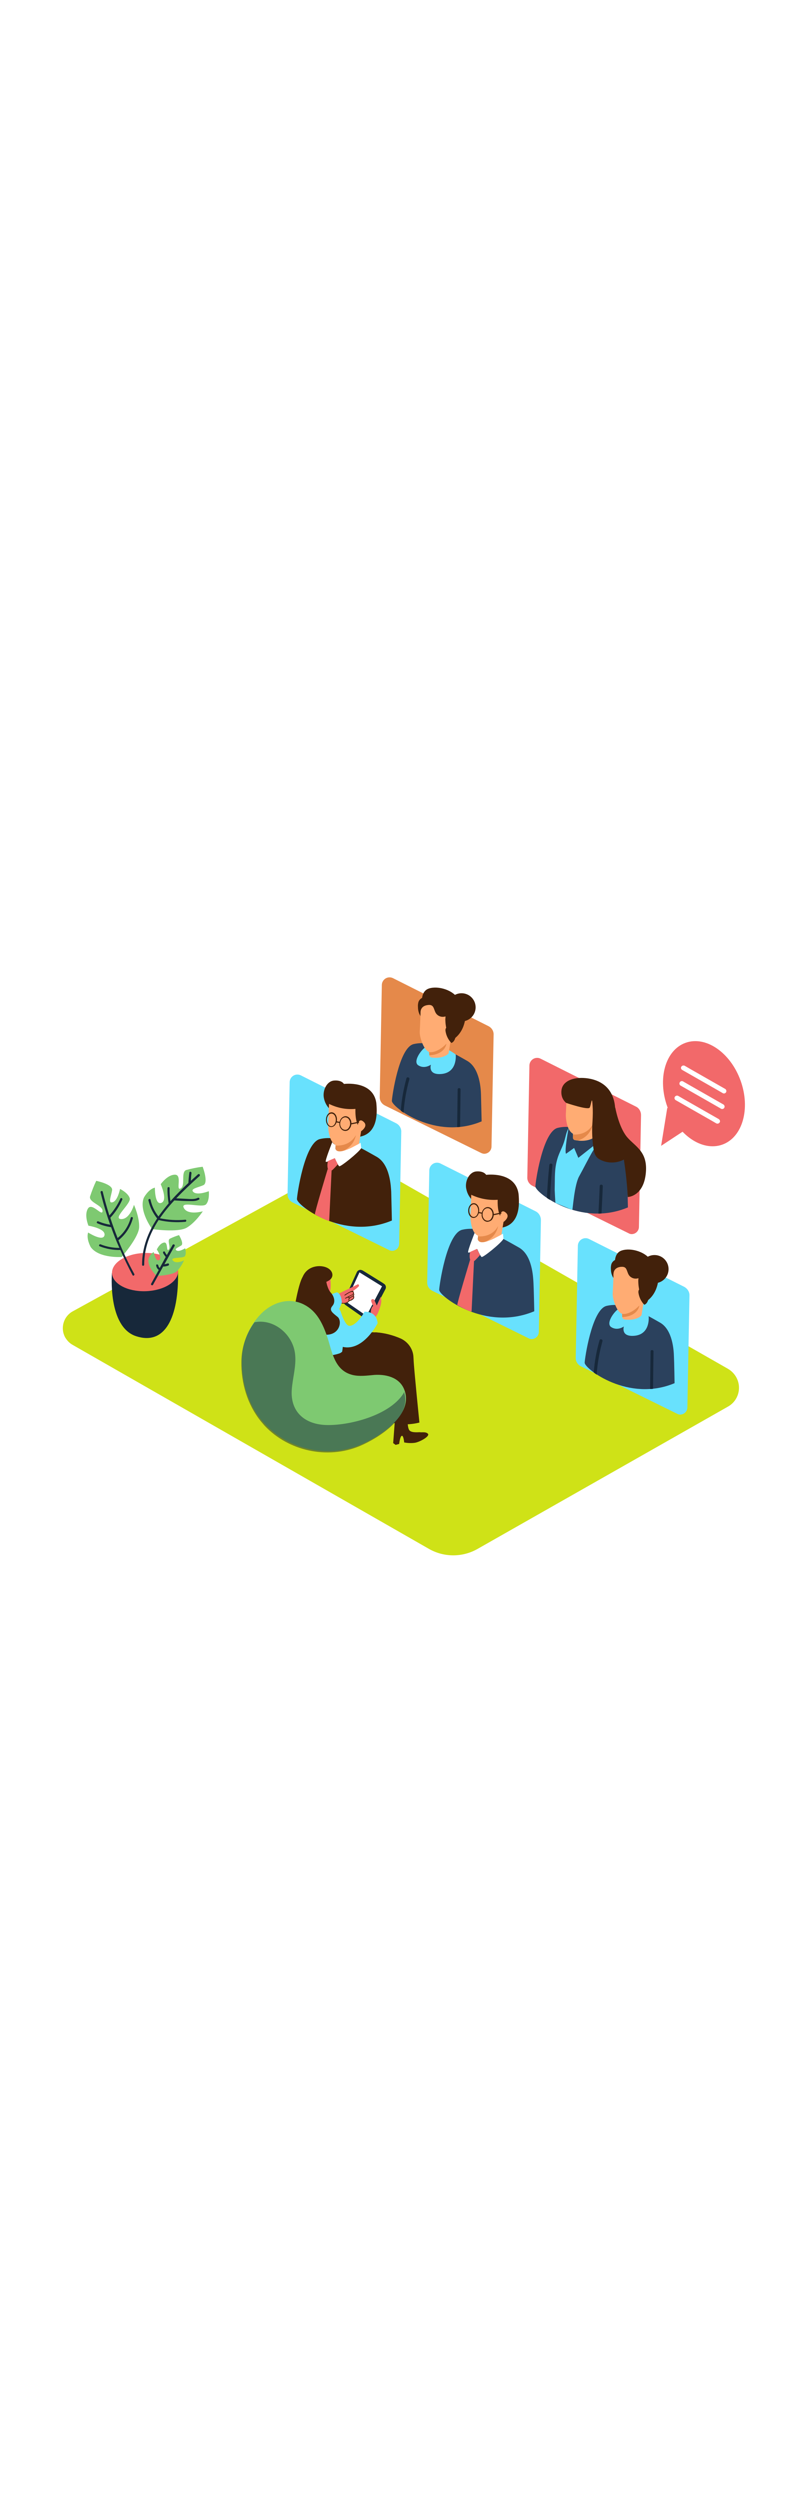 <svg version="1.1" id="Layer_1" xmlns="http://www.w3.org/2000/svg" xmlns:xlink="http://www.w3.org/1999/xlink" x="0px" y="0px" viewBox="0 0 500 500" style="width: 162px;" xml:space="preserve" data-imageid="video-call-81" imageName="Video Call" class="illustrations_image">
<style type="text/css">
	.st0_video-call-81{fill:#CFE217;}
	.st1_video-call-81{opacity:0.63;fill:url(#SVGID_1_);enable-background:new    ;}
	.st2_video-call-81{opacity:0.63;fill:url(#SVGID_00000066493255972801405800000017584202846951096497_);enable-background:new    ;}
	.st3_video-call-81{fill:#42210B;}
	.st4_video-call-81{fill:#17283A;}
	.st5_video-call-81{fill:#FFFFFF;}
	.st6_video-call-81{fill:#F2696A;}
	.st7_video-call-81{fill:#68E1FD;}
	.st8_video-call-81{fill:#7EC971;}
	.st9_video-call-81{opacity:0.5;fill:#17283A;enable-background:new    ;}
	.st10_video-call-81{fill:#E5894A;}
	.st11_video-call-81{fill:#2B415D;}
	.st12_video-call-81{fill:#FFAC73;}
</style>
<path id="Base_video-call-81" class="st0_video-call-81" d="M44.9,308.6l219.9,125.9c9.3,5.3,20.7,5.3,30,0l154.5-87.8c6.5-3.6,8.8-11.8,5.1-18.3&#xA;&#9;c-1.2-2.1-3-3.9-5.1-5.1L219.4,191.9L45,287.8c-5.8,3.1-7.9,10.4-4.8,16.1C41.4,305.9,42.9,307.5,44.9,308.6z"/>
<g id="Shadow_video-call-81">
	
		<linearGradient id="SVGID_1_-video-call-81" gradientUnits="userSpaceOnUse" x1="117.495" y1="184.588" x2="105.535" y2="211.258" gradientTransform="matrix(1 0 0 -1 0 502)">
		<stop offset="0" style="stop-color:#FFFFFF;stop-opacity:0"/>
		<stop offset="1" style="stop-color:#17283A"/>
	</linearGradient>
	<path class="st1_video-call-81" d="M104.2,287.7l-23.9,13.4l30.8,19.3h0.8c12.5-6.9,23.4-4.9,32.2-10.4C132.7,304,114.8,295.2,104.2,287.7z"/>
	
		<linearGradient id="SVGID_00000046298288564959404700000015888151778325559693_-video-call-81" gradientUnits="userSpaceOnUse" x1="242.942" y1="109.482" x2="224.122" y2="151.442" gradientTransform="matrix(1 0 0 -1 0 502)">
		<stop offset="0" style="stop-color:#FFFFFF;stop-opacity:0"/>
		<stop offset="1" style="stop-color:#17283A"/>
	</linearGradient>
	<path style="opacity:0.63;fill:url(#SVGID_00000046298288564959404700000015888151778325559693_);enable-background:new    ;" d="&#xA;&#9;&#9;M232.4,341.1l-54.2,28l55.2,34.6h1.4c22.3-12.3,37.5-21.5,53.4-31.3C267.7,361.5,251.4,354.5,232.4,341.1z"/>
</g>
<g id="Character_1_video-call-81">
	<path class="st3_video-call-81" d="M224.3,355.6l-1.5-1.1l1.3-17.2l7.6,0.3c0,0-0.4,7.4,1.2,9.1s6.2,0.9,6.6,1.1s3.5-0.5,4.7,1s-5,5-8.2,5.5&#xA;&#9;&#9;c-2.2,0.3-4.4,0.2-6.6-0.2c0,0-0.4-4.4-1.5-4.1s-1.5,5-1.5,5L224.3,355.6z"/>
	<path class="st3_video-call-81" d="M221.1,301.5c-0.6,18-1.3,41.4-1.3,41.4s4.1,5.6,15.4,3.2c1.2-0.3,3.9-28.9,5.2-43.8&#xA;&#9;&#9;C234.1,300.6,227.5,300.3,221.1,301.5z"/>
	<path class="st3_video-call-81" d="M244.2,370.3l-1.5-1.1L244,352l7.6,0.3c0,0-0.4,7.4,1.2,9.1s6.2,0.9,6.7,1.1s3.5-0.5,4.7,1s-5,5-8.1,5.5&#xA;&#9;&#9;c-2.2,0.3-4.4,0.2-6.6-0.2c0,0-0.4-4.5-1.5-4.1s-1.6,5-1.6,5L244.2,370.3z"/>
	<path class="st3_video-call-81" d="M247.5,304.7c-5-2.2-10.4-3.6-15.9-3.9c0.9,6.7,1.8,11.4,1.9,11.7c0.4,0.9,7.4,43.5,7.4,43.5&#xA;&#9;&#9;c8.3,3.3,18,0.5,18,0.5s-3.4-33.3-3.6-38.9c0-0.6-0.1-1.2-0.1-1.8C254.9,311.1,251.9,306.8,247.5,304.7z"/>
	<path class="st3_video-call-81" d="M196.7,314.7c0,0,14-12.5,24.4-13.2s25.2,10,24.1,16.2s-21.1,19.6-21.1,19.6"/>
	<path class="st4_video-call-81" d="M225.3,292.3l-11.1-7.8c-0.9-0.6-1.3-1.8-0.8-2.9l7.9-17.4c0.6-1.2,2-1.7,3.2-1.1c0.1,0,0.2,0.1,0.2,0.1&#xA;&#9;&#9;l12.4,7.7c1,0.6,1.4,2,0.9,3.1l-9.2,17.5c-0.6,1.2-2.1,1.6-3.2,1C225.5,292.4,225.4,292.4,225.3,292.3z"/>
	<path class="st4_video-call-81" d="M224.3,291.7l-11.1-7.8c-0.9-0.6-1.3-1.9-0.8-2.9l7.9-17.4c0.6-1.2,2-1.7,3.2-1.1c0.1,0,0.2,0.1,0.3,0.1&#xA;&#9;&#9;l12.4,7.7c1,0.6,1.4,2,0.9,3.1l-9.2,17.5c-0.6,1.2-2.1,1.6-3.2,1C224.5,291.8,224.4,291.7,224.3,291.7z"/>
	<polygon class="st5_video-call-81" points="226.2,290.6 213.6,281.9 221.9,263.8 235.8,272.4 &#9;"/>
	<path class="st6_video-call-81" d="M220.4,271.4c-4.1,2.2-10.6,4.8-15,7.8c-0.7,0.5-1.7,2.1-1,1.9c-0.3,0.3,2.6,1.5,2.3,1.8&#xA;&#9;&#9;c-0.1,0.1,1.8-0.9,2-0.9s0,0,0,0c1.6,0.9,3.5,1.1,5.4,0.6l0.7-0.5h0.1l0.2-0.1c0,0,0,0,0-0.1l0.1-0.1c0-0.1,0.1-0.2,0.2-0.3&#xA;&#9;&#9;c1-0.8,3.1-1.1,3.3-2.4c0-0.3-0.1-0.7-0.3-0.9c-0.1-0.2-0.1-0.4,0.1-0.5c0.2-0.8,0-1.5-0.4-2.2c0,0,0,0-0.1-0.1&#xA;&#9;&#9;c0.1-0.1,0.2-0.2,0.2-0.3c1.1-0.8,2.2-1.6,3.2-2.6c0.1-0.1,0.2-0.2,0.2-0.4c0,0,0,0,0-0.1v-0.1c0-0.4-0.4-0.8-0.8-0.8&#xA;&#9;&#9;C220.6,271.4,220.5,271.4,220.4,271.4z"/>
	<path class="st3_video-call-81" d="M218.3,275.9c-0.3-0.8-0.8-0.8-1.5-0.5c-1.5,0.6-2.8,1.4-4.1,2.3c-0.2,0.1,0,0.5,0.2,0.4c0.8-0.5,4.3-3.1,5-2&#xA;&#9;&#9;s-1.6,1.9-2.3,2.2l-2.5,1.3c-0.2,0.1,0,0.5,0.2,0.4c0.5-0.3,1.1-0.5,1.6-0.8c0,0,0,0.1,0,0.1c0.1,0.2,0.3,0.3,0.5,0.5&#xA;&#9;&#9;c-0.3,0.4-0.4,0.9-0.2,1.4c0,0,0,0.1,0.1,0.1c-1,1.5-4.1,1.8-5.5,0.8c-0.2-0.2-0.5,0.1-0.3,0.3c1.6,1.2,5,0.9,6.2-0.9&#xA;&#9;&#9;c0.3,0,0.5-0.1,0.7-0.2c0.8-0.2,1.5-0.7,2-1.3c0.3-0.5,0.3-1.1,0-1.6c0,0,0-0.1-0.1-0.1c0.4-0.4,0.5-1,0.1-1.4c0,0,0,0,0,0&#xA;&#9;&#9;C218.4,276.4,218.4,276.1,218.3,275.9z M218.1,279.6c-0.3,0.4-0.6,0.7-1.1,0.9c-0.3,0.1-0.9,0.6-1.2,0.5c-0.5-0.1-0.2-0.8,0-1.1&#xA;&#9;&#9;l0,0c0.3-0.1,0.6-0.3,0.8-0.5l1-0.6c0.1-0.1,0.2-0.2,0.3-0.2C218.2,278.8,218.2,279.2,218.1,279.6z M216.8,278.8&#xA;&#9;&#9;c-0.6,0.4-1,0.8-1.6,0.2c0.8-0.4,1.6-0.8,2.4-1.3c0.2-0.1,0.4-0.3,0.6-0.5C218.6,277.9,217.2,278.5,216.8,278.8L216.8,278.8z"/>
	<path class="st7_video-call-81 targetColor" d="M208,276.1c0,0,2.8,0.6,3,6.4l-2.1,5.2l-11.4-5.9C197.5,281.9,200.2,278.5,208,276.1z" style="fill: rgb(104, 225, 253);"/>
	<path class="st6_video-call-81" d="M235,278.9c-0.8,1.9-1.7,3.5-2.4,5.4c-0.5-1.2-1-2.3-1.6-3.5c0,0-0.1-0.1-0.1-0.1c-0.3-0.4-0.9-0.5-1.4-0.2&#xA;&#9;&#9;c-0.3,0.2-0.4,0.5-0.4,0.8c0.2,1.1,0.7,2.2,1.3,3.2c-0.1,0.1-0.2,0.1-0.3,0.2c-1.6,1.8-1.2,4.6-1.1,6.8c0,0.5,0.5,0.8,0.9,0.8&#xA;&#9;&#9;c0.1,0,0.2,0,0.4-0.1c0.2,0,0.3,0,0.4-0.1c1.6-0.9,2.4-2.6,3-4.2C234.8,285,236,281.9,235,278.9z"/>
	<path class="st7_video-call-81 targetColor" d="M192.4,278.7l4.1-1.2c1,0.1,9.9,3.8,13.6,10c0.4,1.9,0.8,3.9,0.9,5.8c0.3,2.6,0.6,5.2,0.7,7.9&#xA;&#9;&#9;c0.2,2.9,0.1,5.7-0.1,8.6c-0.1,1.2-0.2,1.8-0.4,3c-0.5,0.4-1,0.8-1.6,1c-12.4,4.2-21.4-2.6-21.8-3.6s-1-15.1-1.3-23.5&#xA;&#9;&#9;C186.5,283,188.9,279.7,192.4,278.7z" style="fill: rgb(104, 225, 253);"/>
	<path class="st6_video-call-81" d="M203.4,264.2c0,0,2.8,13.8-2.4,15.3s-11.2-4.3-11.6-7.1S196.1,259.6,203.4,264.2z"/>
	<path class="st3_video-call-81" d="M201.4,269.7c0.1-0.2,3.1-1,3.7-3.5s-1.6-5.7-6.8-6.2s-13.8,2.3-12.5,15.7s15,7.6,15.9,3.4&#xA;&#9;&#9;C202.2,276,202.1,272.8,201.4,269.7z"/>
	<path class="st3_video-call-81" d="M201.4,269.7c0,0,0.9,4.6,2.7,6.5s3.4,5.6,1.1,8.3s0,4.2,3.2,6.8s1.2,13.2-10.5,10.6s-17.2-9.6-17.2-9.6&#xA;&#9;&#9;s3-20.9,6.2-25.8"/>
	<path class="st7_video-call-81 targetColor" d="M210.2,287.7c0,0,2.6,8.8,5.3,9.1s6.7-3.6,9.5-8.7c0,0,7.4-0.7,8.1,7.1c0,0-9.4,18.8-23,14.2" style="fill: rgb(104, 225, 253);"/>
	<path class="st8_video-call-81" d="M161.3,354.9c-8.4-10.3-12.2-23.6-12-36.8c0.1-10.7,4.3-21,11.8-28.7c6.9-7,17.3-10.5,26.6-5.7&#xA;&#9;&#9;c7.7,3.9,11.4,11.5,14.1,19.3c3.2,9.3,4.3,21.2,15.7,24.1c4.4,1.1,9.1,0.4,13.7,0c8-0.5,16.4,2,18.8,10.4c4.4,15-16,27.9-27.5,32.7&#xA;&#9;&#9;c-20,8.4-44.1,3.1-58.8-12.6C162.8,356.7,162,355.8,161.3,354.9z"/>
	<path class="st9_video-call-81" d="M249.6,337.6c-8.1,14.5-34.6,21.1-49,20.4c-13.1-0.7-21.4-8.6-20.5-21.7c0.5-7.2,2.8-14.4,2.1-21.6&#xA;&#9;&#9;c-1.1-12.4-13-22.5-25.1-20.1c-5.2,7.1-8,15.6-8.1,24.3c-0.2,13.2,3.7,26.5,12,36.8c0.8,0.9,1.5,1.8,2.3,2.7&#xA;&#9;&#9;c14.7,15.7,38.8,21,58.8,12.6c11.5-4.9,31.9-17.7,27.5-32.7C249.7,338,249.6,337.8,249.6,337.6z"/>
</g>
<g id="Plant_video-call-81">
	<path class="st4_video-call-81" d="M69.1,264.2c0,0-2.8,33.2,14.9,39s26.5-11.1,25.9-40.3"/>
	
		<ellipse transform="matrix(1 -3.175965e-02 3.175965e-02 1 -8.324 2.976)" class="st6_video-call-81" cx="89.5" cy="263.5" rx="20.4" ry="11.8"/>
	<path class="st8_video-call-81" d="M93.9,237.1c0,0-8.4-11.3-5.1-19.4c0,0,2.7-5.2,6.8-6.2c0,0-0.1,11,4,9.4s-0.4-11.5-0.4-11.5s4.1-5.9,8.8-5.9&#xA;&#9;&#9;s0.3,10.2,3.5,8.5s-0.1-10.2,3.5-11.4c3.3-0.9,6.7-1.6,10.1-2c0,0,3.8,9.9,0.4,11.4s-8.5,2.2-6,4.3s9.4-0.6,9.4-0.6&#xA;&#9;&#9;s0.6,5.6-1.7,8.1s-16.3-2.4-13.7,2.3s11.7,2,11.7,2s-4.5,6.9-9.9,10.1S93.9,237.1,93.9,237.1z"/>
	<path class="st8_video-call-81" d="M96.7,266c0,0-6-5.5-5-10.5c0,0,1-3.3,3.2-4.2c0,0,1.1,6.2,3.3,4.9s-1.4-6.5-1.4-6.5s1.7-3.8,4.4-4.3&#xA;&#9;&#9;s1.3,5.8,2.9,4.4s-1.2-5.8,0.8-6.8c1.8-0.9,3.7-1.6,5.6-2.2c0,0,3.2,5.2,1.4,6.4s-4.6,2.1-2.9,3.1s5.3-1.4,5.3-1.4s0.9,3.1-0.1,4.8&#xA;&#9;&#9;s-9.5,0.4-7.5,2.8c2,2.4,6.9-0.1,6.9-0.1c-1.1,2.5-2.6,4.8-4.5,6.8C106.1,265.7,96.7,266,96.7,266z"/>
	<path class="st8_video-call-81" d="M75.1,254.3c0,0-14,1-19.1-6.1c0,0-2.9-5.1-1.6-9c0,0,9.2,5.9,10.1,1.7c0.9-4.2-9.9-5.9-9.9-5.9&#xA;&#9;&#9;s-2.8-6.6-0.3-10.6s8.8,5.2,9,1.6s-8.7-5.4-7.7-9.1c1.1-3.3,2.3-6.5,3.8-9.6c0,0,10.4,2.1,9.8,5.8s-2.7,8.4,0.4,7.4&#xA;&#9;&#9;s4.5-8.2,4.5-8.2s5.1,2.5,6,5.8s-10.8,12.5-5.4,12.8s8-8.8,8-8.8s3.4,7.5,3.2,13.8S75.1,254.3,75.1,254.3z"/>
	<path class="st4_video-call-81" d="M122.2,203.3c-1.4,1.3-2.9,2.6-4.4,4c0.1-1.6,0.2-3.2,0.4-4.8c0.1-0.8-1.2-1.2-1.3-0.3&#xA;&#9;&#9;c-0.3,2.1-0.5,4.3-0.6,6.4c-3.8,3.6-7.6,7.3-11.1,11.3c-0.4-2.7-0.6-5.4-0.5-8.1c0-0.9-1.3-0.8-1.3,0c-0.1,3.1,0.2,6.3,0.7,9.4&#xA;&#9;&#9;c-2.2,2.6-4.3,5.3-6.3,8.1c-2.4-3.1-4.1-6.6-4.9-10.4c-0.2-0.8-1.4-0.4-1.3,0.4c0.9,4,2.7,7.8,5.3,11.1c0,0,0.1,0.1,0.1,0.1&#xA;&#9;&#9;c-5.6,8.5-9.3,17.9-9.3,28.6c0,0.9,1.3,0.8,1.3,0c0-10.4,3.6-19.4,8.9-27.6c5.4,1.3,11,1.6,16.5,1.1c0.8-0.1,0.8-1.4,0-1.3&#xA;&#9;&#9;c-5.2,0.5-10.5,0.2-15.7-0.9c2.7-3.9,5.7-7.6,8.9-11h0.1c3.1,0.2,6.2,0.4,9.3,0.4c2,0,4,0.1,5.8-0.9c0.8-0.4,0-1.5-0.7-1.1&#xA;&#9;&#9;c-2.1,1.1-5.1,0.7-7.4,0.6c-2-0.1-3.9-0.2-5.9-0.3c4.6-4.8,9.5-9.4,14.3-13.7C123.9,203.6,122.9,202.7,122.2,203.3z"/>
	<path class="st4_video-call-81" d="M82,230.4c0.2-0.8-1.1-1.1-1.3-0.3c-1.3,4.9-4.1,9.3-8.1,12.5c-1.6-4.1-3.2-8.3-4.5-12.5&#xA;&#9;&#9;c3.1-3.3,5.6-7.1,7.4-11.2c0.3-0.8-0.8-1.4-1.2-0.6c-1.7,3.8-4,7.3-6.8,10.4c-1.5-4.8-2.9-9.7-4.1-14.7c-0.2-0.8-1.5-0.4-1.3,0.4&#xA;&#9;&#9;c1.6,6.8,3.6,13.4,5.9,20c-2.5-0.4-5-1.1-7.3-2.1c-0.8-0.3-1.4,0.8-0.6,1.2c2.7,1.2,5.6,2,8.5,2.4l0,0c1.5,4.3,3.2,8.6,5.1,12.8&#xA;&#9;&#9;c-4,0-7.9-0.7-11.6-2.2c-0.8-0.3-1.4,0.9-0.6,1.2c4.1,1.6,8.4,2.4,12.8,2.3c2.3,5.3,4.8,10.4,7.5,15.5c0.4,0.8,1.5,0,1.1-0.7&#xA;&#9;&#9;c-3.7-6.7-7-13.7-9.8-20.8l0,0C77.4,240.6,80.6,235.8,82,230.4z"/>
	<path class="st4_video-call-81" d="M106.5,246.9l-3.5,6.2c-0.5-0.6-0.9-1.2-1.2-1.9c-0.4-0.8-1.5-0.1-1.1,0.7c0.4,0.8,1,1.6,1.6,2.4l0,0l-3.7,6.8&#xA;&#9;&#9;c-0.5-0.4-0.8-1-0.9-1.6c-0.1-0.8-1.5-0.8-1.3,0c0.1,1.1,0.7,2.1,1.6,2.8l-4.7,8.5c-0.2,0.3-0.1,0.7,0.3,0.9&#xA;&#9;&#9;c0.3,0.2,0.7,0.1,0.9-0.3l6.2-11.2c1.1,0,2.2-0.2,3.2-0.6c0.8-0.3,0.4-1.6-0.4-1.3c-0.6,0.2-1.3,0.4-2,0.5&#xA;&#9;&#9;c2.1-3.8,4.2-7.5,6.3-11.3c0.2-0.3,0-0.8-0.3-0.9C107.1,246.4,106.7,246.5,106.5,246.9z"/>
</g>
<g id="Avatars_video-call-81">
	<path class="st7_video-call-81 targetColor" d="M247.7,177.1l-1.3,69.2c-0.1,2.4-2.1,4.3-4.5,4.2c-0.6,0-1.3-0.2-1.8-0.5l-59.4-29.3c-2-1-3.3-3-3.2-5.2&#xA;&#9;&#9;l1.3-69.2c0.1-2.6,2.3-4.7,4.9-4.6c0.7,0,1.4,0.2,2,0.5l58.9,29.6C246.5,172.8,247.8,174.8,247.7,177.1z" style="fill: rgb(104, 225, 253);"/>
	<path class="st7_video-call-81 targetColor" d="M333.9,231.5l-1.3,69.2c-0.1,2.4-2.1,4.3-4.5,4.3c-0.6,0-1.3-0.2-1.8-0.5l-59.4-29.3c-2-1-3.3-3-3.2-5.3&#xA;&#9;&#9;l1.3-69.2c0.1-2.6,2.3-4.7,4.9-4.6c0.7,0,1.4,0.2,2,0.5l58.9,29.6C332.7,227.2,333.9,229.3,333.9,231.5z" style="fill: rgb(104, 225, 253);"/>
	<path class="st7_video-call-81 targetColor" d="M425.6,278.1l-1.3,69.2c-0.1,2.4-2.1,4.3-4.5,4.3c-0.6,0-1.3-0.2-1.8-0.5l-59.4-29.3c-2-1-3.3-3-3.2-5.3&#xA;&#9;&#9;l1.3-69.2c0.1-2.6,2.3-4.7,4.9-4.6c0.7,0,1.4,0.2,2,0.5l58.9,29.6C424.4,273.9,425.7,275.9,425.6,278.1z" style="fill: rgb(104, 225, 253);"/>
	<path class="st10_video-call-81" d="M304.7,117.1l-1.3,69.2c-0.1,2.4-2.1,4.3-4.5,4.3c-0.6,0-1.3-0.2-1.9-0.5l-59.4-29.3c-2-1-3.3-3-3.2-5.3&#xA;&#9;&#9;l1.3-69.2c0.1-2.6,2.3-4.7,4.9-4.6c0.7,0,1.4,0.2,2,0.5l58.9,29.6C303.5,112.8,304.8,114.8,304.7,117.1z"/>
	<path class="st6_video-call-81" d="M395.7,166.7l-1.3,69.2c-0.1,2.4-2.1,4.3-4.5,4.3c-0.6,0-1.3-0.2-1.8-0.5l-59.4-29.3c-2-1-3.3-3-3.2-5.2&#xA;&#9;&#9;l1.3-69.2c0.1-2.6,2.3-4.7,4.9-4.6c0.7,0,1.4,0.2,2,0.5l58.9,29.6C394.5,162.4,395.7,164.5,395.7,166.7z"/>
	<path class="st11_video-call-81" d="M329.8,287.8c0,0-0.3-14.1-0.5-17.6c-0.2-3.2-0.6-17.1-9.1-21.8c-10.7-6-23-13.7-34.9-10.9&#xA;&#9;&#9;c-9.6,2.3-14.2,34.9-14.2,37.1C271.1,278.5,299.6,300.5,329.8,287.8z"/>
	<path class="st3_video-call-81" d="M291.3,219c-1.7-1.8-2.9-4-3.4-6.4c-1.2-4.4,1.4-10.7,6.1-11.1s6.1,2.1,6.1,2.1s17.9-2.4,20,11.7l0,0&#xA;&#9;&#9;c0.3,3.9,1.9,18.2-9.8,20.8s-6.8-13.6-6.8-13.6"/>
	<path class="st12_video-call-81" d="M290.9,215.9c0,0-0.3,9.2-0.5,12.6c-0.2,3.6,0.9,13.4,6.8,13.3s12.3-6.7,12.3-8.2c0,0,6.1-3.5,2.9-6.5&#xA;&#9;&#9;s-3.7,1.8-3.7,1.8s-1.7-2.7-1.5-9.9C301.5,219.4,295.9,218.3,290.9,215.9z"/>
	<path class="st12_video-call-81" d="M308.8,243c-3.1,2.6-8,2.9-12.5,2.1c-0.7-0.1-1.2-0.6-1.3-1.3c0-1.4,0-2.8-0.1-4.2l15.9-6.9l-1.6,9.9&#xA;&#9;&#9;C309.1,242.5,309,242.7,308.8,243z"/>
	<path class="st10_video-call-81" d="M298,245.4c-0.6-0.1-1.2-0.2-1.8-0.3c-0.6-0.1-1.1-0.6-1.2-1.3c0-0.7,0-1.4,0-2.2c3.3,0.2,9.2-0.4,12.5-6.4&#xA;&#9;&#9;C306.5,240.2,302.8,244.1,298,245.4z"/>
	<path class="st5_video-call-81" d="M310.5,239.9c-1.3,0.8-2.6,1.5-4,2.2c-1.9,1.1-3.9,1.9-5.9,2.6c-1.7,0.5-4.7,1.2-5.6-1c-0.1-0.4-0.1-0.8,0-1.2&#xA;&#9;&#9;c0-0.5,0-0.9,0-1.4l0,0c-0.8-0.3-1.4-0.9-1.9-1.5c0-0.1-0.1-0.1-0.1-0.2l0,0c0,0-4.6,11.5-4,12.1s5.6-2.1,5.6-2.1s1.9,4.4,2.7,4.9&#xA;&#9;&#9;s12-8.5,13.5-11.2L310.5,239.9z"/>
	<path class="st6_video-call-81" d="M290.4,251.1c-0.2,0.1-0.9,2.5-0.2,4.9c0,0,2,1,2.4,0.9s3.8-3.7,3.7-3.9s-1.9-3.7-1.9-3.7L290.4,251.1z"/>
	<path class="st6_video-call-81" d="M290.2,256c0,0-8.4,27.7-7.9,28s6.6,3.8,8.8,4l1.5-31.1"/>
	<path class="st3_video-call-81" d="M292.3,230.2h-0.1c-1.9-0.1-3.3-2.2-3.2-4.7s1.7-4.5,3.6-4.4s3.3,2.2,3.2,4.7S294.1,230.2,292.3,230.2z&#xA;&#9;&#9; M292.5,221.8c-1.5,0-2.8,1.7-2.8,3.8s1.1,3.9,2.6,4s2.8-1.6,2.9-3.8l0,0C295.2,223.7,294.1,221.9,292.5,221.8L292.5,221.8z"/>
	<path class="st3_video-call-81" d="M300.9,232.6h-0.1c-1.1-0.1-2-0.6-2.6-1.5c-0.7-0.9-1-2.1-0.9-3.2c0.1-2.5,1.9-4.5,4-4.4c1,0.1,2,0.6,2.6,1.5&#xA;&#9;&#9;c1.3,1.9,1.2,4.5-0.3,6.4C302.9,232.1,301.9,232.5,300.9,232.6z M301,224.2c-1.7,0-3.1,1.6-3.1,3.7c-0.1,1,0.2,2,0.8,2.8&#xA;&#9;&#9;c0.8,1.2,2.5,1.6,3.7,0.8c0.2-0.2,0.5-0.4,0.6-0.6c0.6-0.8,1-1.7,1-2.7l0,0c0.1-1-0.2-2-0.8-2.8C302.7,224.7,302,224.2,301,224.2&#xA;&#9;&#9;L301,224.2z"/>
	
		<rect x="296.2" y="225.9" transform="matrix(0.183 -0.983 0.983 0.183 19.201 477.058)" class="st3_video-call-81" width="0.7" height="2.2"/>
	<rect x="304.3" y="227.4" transform="matrix(0.98 -0.201 0.201 0.98 -39.433 66.17)" class="st3_video-call-81" width="5" height="0.7"/>
	<path class="st11_video-call-81" d="M297.3,170.6c0,0-0.3-13.4-0.4-16.7c-0.1-3-0.6-16.2-8.6-20.7c-10.1-5.7-21.8-13-33-10.3&#xA;&#9;&#9;c-9.1,2.2-13.4,33-13.4,35.1C241.9,161.7,268.8,182.6,297.3,170.6z"/>
	<path class="st7_video-call-81 targetColor" d="M281.3,129.3c0,0,1.4,11.7-9.6,12.1c-7.7,0.3-5.7-5.8-5.7-5.8s-3.9,2.9-7.8,0.4s3-11.5,6-12&#xA;&#9;&#9;S274.4,124,281.3,129.3z" style="fill: rgb(104, 225, 253);"/>
	<circle class="st3_video-call-81" cx="284.9" cy="100.2" r="8.7"/>
	<path class="st3_video-call-81" d="M260,106.3c-1.3-1.8-2-3.9-2-6.2c-0.1-1.1,0-2.1,0.3-3.2c0.4-1.1,1.2-2,2.2-2.5c0.8-0.5,1.5-1,2.1-1.6&#xA;&#9;&#9;c0,0,22.8-3.4,24.8,9.9l0,0c0.3,3.7-0.4,14.8-10.8,19s-5-12.3-5-12.3"/>
	<path class="st12_video-call-81" d="M264.6,125.3l13.8-6l-1.5,9.3c0,0-0.1,0.2-0.3,0.4c-2.5,2.1-6.3,2.7-10.1,2.2c-0.8-0.1-1.5-0.8-1.5-1.6&#xA;&#9;&#9;C264.9,128.2,264.8,126.8,264.6,125.3z"/>
	<path class="st12_video-call-81" d="M259.6,103.8c0,0-0.6-4.4,4.4-5c1.3-0.2,2.6-0.1,3.4,1.2c0.9,1.6,1,3.4,2.4,4.7c1.4,1.3,3.4,1.7,5.2,1.1&#xA;&#9;&#9;c0,1.5-0.3,2.6-2.1,3S260.9,106.8,259.6,103.8z"/>
	<path class="st3_video-call-81" d="M277.7,100.4c-5.3-2.2-10.4-3.5-16.1-3c-0.5,0-1,0.4-1,0.9c-0.3-2.3-0.6-8.1,4.1-9.7c5.9-2,15.6,1.2,18.1,6.6&#xA;&#9;&#9;c1.2,2.7,1.8,5.6,1.5,8.5C282.2,102.3,280,101.2,277.7,100.4z"/>
	<path class="st10_video-call-81" d="M264.9,127.8l0.1,2c0,0,9,0.1,10.6-7.1L264.9,127.8z"/>
	<path class="st12_video-call-81" d="M259.6,103.4c0,0-0.3,8.7-0.5,11.9c-0.2,3.4,2.8,12.4,6.4,12.6c5.6,0.2,11.6-6.3,11.7-7.8&#xA;&#9;&#9;c0,0,5.8-3.3,2.7-6.1s-3.5,1.7-3.5,1.7s-1.6-2.6-1.5-9.3C269.7,106.8,264.4,105.8,259.6,103.4z"/>
	<path class="st4_video-call-81" d="M248.9,165.1c-0.5-0.3-1-0.7-1.5-1.1c0.5-6.8,1.7-13.4,3.5-20c0.3-1.1,2.1-0.6,1.8,0.6&#xA;&#9;&#9;c-1.9,6.7-3.1,13.7-3.6,20.7L248.9,165.1z"/>
	<path class="st4_video-call-81" d="M283,174.1c-0.3,0-0.5,0-0.8,0l0.3-23.2c0-1.2,1.9-1.1,1.8,0.1l-0.3,23C283.7,174,283.3,174.1,283,174.1z"/>
	<path class="st3_video-call-81" d="M278.6,122.2c-1.9-2-3.2-4.6-3.6-7.4c-0.5-4.3,5.2-2.2,6-0.2S281.3,121.3,278.6,122.2z"/>
	<path class="st11_video-call-81" d="M387.6,223.7c0,0-0.3-13.8-0.4-17.2c-0.2-3.1-0.6-16.6-8.9-21.3c-10.4-5.9-22.5-13.4-34-10.6&#xA;&#9;&#9;c-9.3,2.2-13.9,34-13.8,36.2C330.5,214.6,358.2,236.1,387.6,223.7z"/>
	<path class="st7_video-call-81 targetColor" d="M367.3,186.4c0,0.7-0.9,1.8-1.3,2.4c-3,5.1-5.6,10.5-8.5,15.7s-3.9,19.7-4.2,20.7c0,0.1-10.3-4.3-10.4-4.2&#xA;&#9;&#9;s-0.5-7.6-0.5-8.1c0.2-8.4-0.2-12.6,1.6-19c1.3-4.5,3.4-7.5,4.6-12c0.6-2.1,1-4.7,2.2-6.7C352.2,173,367.5,181.5,367.3,186.4z" style="fill: rgb(104, 225, 253);"/>
	<path class="st4_video-call-81" d="M370.3,227.5h-0.9c0.3-5.7,0.6-11.5,0.8-17.2c0.2-0.5,0.8-0.8,1.3-0.6c0.3,0.1,0.5,0.4,0.6,0.6&#xA;&#9;&#9;c-0.2,5.7-0.5,11.4-0.8,17.1L370.3,227.5z"/>
	<path class="st4_video-call-81" d="M339.4,219L339.4,219l-0.2-0.1l-0.5-0.3c-0.2-0.1-0.4-0.2-0.6-0.4s-0.3-0.2-0.5-0.3c0.3-6.8,0.8-13.6,1.5-20.4&#xA;&#9;&#9;c0.1-1.2,2-1.1,1.9,0.1c-0.7,7-1.2,14-1.5,21.1C339.5,218.8,339.5,218.9,339.4,219z"/>
	<path class="st11_video-call-81" d="M350.9,175.2c0,0-2.6,13.9-1.5,15.4l5-3.6l2.6,6.1l12.4-9.8L350.9,175.2z"/>
	<path class="st12_video-call-81" d="M349.8,153.6c0,0-0.3,8.9-0.5,12.2c-0.2,3.5,0.9,13,6.6,13s12-6.5,12-8c0,0,6-3.4,2.8-6.3s-3.6,1.8-3.6,1.8&#xA;&#9;&#9;s-1.7-2.7-1.5-9.6C360.1,157.1,354.6,156.1,349.8,153.6z"/>
	<path class="st12_video-call-81" d="M367.2,180.1c-3.1,2.6-7.9,2.9-12.2,2.1c-0.7-0.1-1.2-0.6-1.3-1.3c0-1.4,0-2.7-0.1-4.1l15.5-6.8l-1.6,9.6&#xA;&#9;&#9;C367.5,179.6,367.4,179.8,367.2,180.1z"/>
	<path class="st10_video-call-81" d="M356.7,182.4c-0.6-0.1-1.2-0.2-1.8-0.3c-0.7-0.1-1.2-0.6-1.2-1.3c0-0.7,0-1.4,0-2.1c3.2,0.2,9-0.4,12.2-6.2&#xA;&#9;&#9;C364.9,177.3,361.4,181.1,356.7,182.4z"/>
	<path class="st3_video-call-81" d="M387,180.2c-5.1-6.2-7.2-18.1-7.2-18.1h-0.1c-1-13-10-17.4-18.1-18.2s-14.3,2-15,7.4s2.9,7.9,2.9,7.9&#xA;&#9;&#9;s13.5,4.6,14.5,2.9s1.5-9.5,1.9,0.8c0.1,3.4-0.1,6.8-0.3,10.2c-0.2,4.1,0,8.3,0.5,12.4c0.4,3.1,0.7,6.5,3.6,8.3&#xA;&#9;&#9;c4.7,2.8,10.5,2.9,15.4,0.4c1.2,7.7,2,15.4,2.4,23.1c0,0,9.5-0.2,11.1-14.2S392.1,186.3,387,180.2z"/>
	<path class="st3_video-call-81" d="M241.9,231.8c0,0-0.3-14.1-0.4-17.6c-0.2-3.2-0.6-17.1-9.1-21.8c-10.7-6-23.1-13.7-34.9-10.9&#xA;&#9;&#9;c-9.6,2.3-14.2,34.9-14.2,37.1C183.3,222.4,211.8,244.4,241.9,231.8z"/>
	<path class="st3_video-call-81" d="M203.4,162.9c-1.7-1.8-2.9-4-3.4-6.4c-1.1-4.4,1.4-10.7,6.2-11.1s6.1,2.1,6.1,2.1s17.9-2.4,20,11.7l0,0&#xA;&#9;&#9;c0.3,3.9,1.9,18.2-9.8,20.8s-6.8-13.6-6.8-13.6"/>
	<path class="st12_video-call-81" d="M203.1,159.8c0,0-0.4,9.2-0.5,12.6c-0.2,3.6,0.9,13.4,6.8,13.3s12.3-6.7,12.3-8.2c0,0,6.1-3.4,2.9-6.5&#xA;&#9;&#9;s-3.7,1.8-3.7,1.8s-1.7-2.7-1.5-9.9C213.7,163.4,208.1,162.3,203.1,159.8z"/>
	<path class="st12_video-call-81" d="M221,187c-3.1,2.6-8.1,2.9-12.6,2.1c-0.7-0.1-1.2-0.6-1.3-1.3c0-1.4,0-2.8-0.1-4.2l15.9-6.9l-1.6,9.9&#xA;&#9;&#9;C221.3,186.5,221.2,186.7,221,187z"/>
	<path class="st10_video-call-81" d="M210.2,189.3c-0.6-0.1-1.2-0.2-1.8-0.3c-0.7-0.1-1.2-0.6-1.3-1.3c0-0.7,0-1.4,0-2.2c3.3,0.2,9.2-0.4,12.6-6.4&#xA;&#9;&#9;C218.7,184.1,215,188,210.2,189.3z"/>
	<path class="st5_video-call-81" d="M222.6,183.8c-1.3,0.8-2.6,1.5-4,2.2c-1.9,1.1-3.9,1.9-5.9,2.6c-1.7,0.5-4.7,1.2-5.6-0.9&#xA;&#9;&#9;c-0.1-0.4-0.1-0.8,0-1.2c0-0.5,0-0.9,0-1.4l0,0c-0.8-0.3-1.4-0.8-1.9-1.5c0-0.1-0.1-0.1-0.1-0.2l0,0c0,0-4.6,11.5-4,12.1&#xA;&#9;&#9;s5.6-2.1,5.6-2.1s1.9,4.4,2.7,4.9s12-8.5,13.6-11.2L222.6,183.8z"/>
	<path class="st6_video-call-81" d="M202.6,195c-0.2,0.1-0.9,2.6-0.2,5c0,0,2,1,2.4,0.9s3.8-3.7,3.7-3.9s-1.9-3.7-1.9-3.7L202.6,195z"/>
	<path class="st6_video-call-81" d="M202.3,200c0,0-8.4,27.7-7.9,28s6.6,3.8,8.8,4l1.5-31.1"/>
	<path class="st3_video-call-81" d="M204.5,174.1h-0.1c-1.9-0.1-3.3-2.2-3.2-4.7s1.7-4.5,3.6-4.4s3.3,2.2,3.2,4.7S206.3,174.1,204.5,174.1z&#xA;&#9;&#9; M204.6,165.8c-1.5,0-2.8,1.7-2.8,3.8s1.1,3.9,2.6,4s2.8-1.6,2.9-3.8l0,0C207.4,167.6,206.2,165.8,204.6,165.8L204.6,165.8z"/>
	<path class="st3_video-call-81" d="M213.1,176.5H213c-1.1-0.1-2-0.6-2.6-1.5c-0.7-0.9-1-2.1-0.9-3.2c0.1-2.5,1.9-4.4,3.9-4.4&#xA;&#9;&#9;c1.1,0.1,2,0.6,2.6,1.5c0.7,0.9,1,2.1,0.9,3.2c0,1.1-0.5,2.3-1.2,3.1C215.1,176.1,214.1,176.5,213.1,176.5z M213.2,168.1&#xA;&#9;&#9;c-1.7,0-3.1,1.6-3.2,3.7c-0.1,1,0.2,2,0.8,2.8c0.8,1.2,2.5,1.6,3.7,0.8c0.2-0.2,0.4-0.3,0.6-0.6c0.6-0.8,1-1.7,1-2.7l0,0&#xA;&#9;&#9;c0.1-1-0.2-2-0.8-2.8C214.9,168.6,214.1,168.2,213.2,168.1L213.2,168.1z"/>
	
		<rect x="208.3" y="169.9" transform="matrix(0.183 -0.983 0.983 0.183 2.49 344.902)" class="st3_video-call-81" width="0.7" height="2.2"/>
	
		<rect x="216.5" y="171.3" transform="matrix(0.98 -0.201 0.201 0.98 -29.976 47.419)" class="st3_video-call-81" width="5" height="0.7"/>
	<path class="st11_video-call-81" d="M416.4,332.2c0,0-0.2-13.4-0.4-16.7c-0.1-3-0.6-16.2-8.6-20.7c-10.1-5.7-21.8-13-33-10.3&#xA;&#9;&#9;c-9.1,2.2-13.5,33-13.5,35.1C361,323.4,387.9,344.2,416.4,332.2z"/>
	<path class="st7_video-call-81 targetColor" d="M400.4,290.9c0,0,1.4,11.7-9.6,12.1c-7.7,0.3-5.7-5.8-5.7-5.8s-3.9,2.9-7.8,0.4s3-11.5,6-12&#xA;&#9;&#9;S393.5,285.6,400.4,290.9z" style="fill: rgb(104, 225, 253);"/>
	<circle class="st3_video-call-81" cx="404" cy="261.8" r="8.7"/>
	<path class="st3_video-call-81" d="M379.1,268c-1.3-1.8-2-3.9-2-6.1c-0.1-1.1,0-2.1,0.3-3.2c0.4-1.1,1.2-2,2.2-2.5c0.8-0.5,1.5-1,2.1-1.6&#xA;&#9;&#9;c0,0,22.8-3.4,24.8,9.9l0,0c0.3,3.7-0.4,14.8-10.8,19c-10.5,4.3-5-12.3-5-12.3"/>
	<path class="st12_video-call-81" d="M383.7,286.9l13.8-6l-1.5,9.3l-0.3,0.5c-2.5,2.1-6.4,2.7-10.1,2.2c-0.8-0.1-1.5-0.8-1.5-1.6&#xA;&#9;&#9;C384,289.9,383.9,288.4,383.7,286.9z"/>
	<path class="st12_video-call-81" d="M378.7,265.4c0,0-0.6-4.4,4.4-5c1.3-0.1,2.6-0.1,3.4,1.2c0.9,1.6,1,3.4,2.4,4.7c1.4,1.3,3.4,1.7,5.2,1.1&#xA;&#9;&#9;c0,1.5-0.3,2.6-2.1,3S380,268.4,378.7,265.4z"/>
	<path class="st3_video-call-81" d="M396.8,262c-5.3-2.1-10.4-3.5-16.1-3c-0.5,0-1,0.4-1,0.9c-0.3-2.3-0.6-8.1,4.1-9.6c6-2,15.6,1.2,18.1,6.6&#xA;&#9;&#9;c1.2,2.7,1.8,5.6,1.5,8.5C401.5,263.9,399.1,263,396.8,262z"/>
	<path class="st10_video-call-81" d="M384,289.4l0.1,2c0,0,9,0.1,10.6-7.1L384,289.4z"/>
	<path class="st12_video-call-81" d="M378.7,265c0,0-0.3,8.7-0.5,11.9c-0.2,3.4,2.8,12.4,6.4,12.6c5.6,0.2,11.6-6.3,11.7-7.8c0,0,5.8-3.3,2.7-6.1&#xA;&#9;&#9;s-3.5,1.7-3.5,1.7s-1.6-2.6-1.5-9.3C388.8,268.4,383.5,267.3,378.7,265z"/>
	<path class="st4_video-call-81" d="M368,326.7c-0.5-0.3-1-0.7-1.5-1.1c0.5-6.7,1.7-13.4,3.6-19.9c0.3-1.1,2.1-0.6,1.8,0.6&#xA;&#9;&#9;c-1.9,6.7-3.1,13.7-3.6,20.7L368,326.7z"/>
	<path class="st4_video-call-81" d="M402.1,335.8c-0.3,0-0.5,0-0.8,0l0.3-23.2c0-1.2,1.9-1.1,1.8,0.1l-0.3,23C402.8,335.7,402.5,335.7,402.1,335.8&#xA;&#9;&#9;z"/>
	<path class="st3_video-call-81" d="M397.7,283.8c-1.9-2-3.2-4.6-3.6-7.4c-0.5-4.4,5.2-2.1,6-0.2S400.4,283,397.7,283.8z"/>
</g>
<g id="Chat_Bubble_video-call-81">
	
		<ellipse transform="matrix(0.94 -0.342 0.342 0.94 -26.357 157.605)" class="st6_video-call-81" cx="434.4" cy="153.7" rx="24" ry="33.4"/>
	<polyline class="st6_video-call-81" points="411.9,162.2 408.1,185.7 427.7,172.8 &#9;"/>
	<path class="st5_video-call-81" d="M421.2,138.9l21.9,12.5l3.1,1.8c0.7,0.4,1.6,0.1,2-0.6c0.4-0.7,0.1-1.6-0.5-2l-21.9-12.5l-3.1-1.8&#xA;&#9;&#9;c-0.7-0.4-1.6-0.2-2.1,0.5S420.4,138.5,421.2,138.9L421.2,138.9z"/>
	<path class="st5_video-call-81" d="M420.1,148.5L442,161l3.1,1.8c0.7,0.4,1.6,0.1,2-0.6c0.4-0.7,0.1-1.6-0.5-2l-21.9-12.5l-3.1-1.8&#xA;&#9;&#9;c-0.7-0.4-1.6-0.1-2,0.6C419.2,147.2,419.4,148.1,420.1,148.5L420.1,148.5z"/>
	<path class="st5_video-call-81" d="M417.1,157.5l21.9,12.5l3.1,1.8c0.7,0.4,1.6,0.2,2.1-0.5s0.2-1.6-0.5-2.1l-21.9-12.5l-3.1-1.8&#xA;&#9;&#9;c-0.7-0.4-1.6-0.2-2.1,0.5S416.4,157.1,417.1,157.5L417.1,157.5z"/>
</g>
</svg>